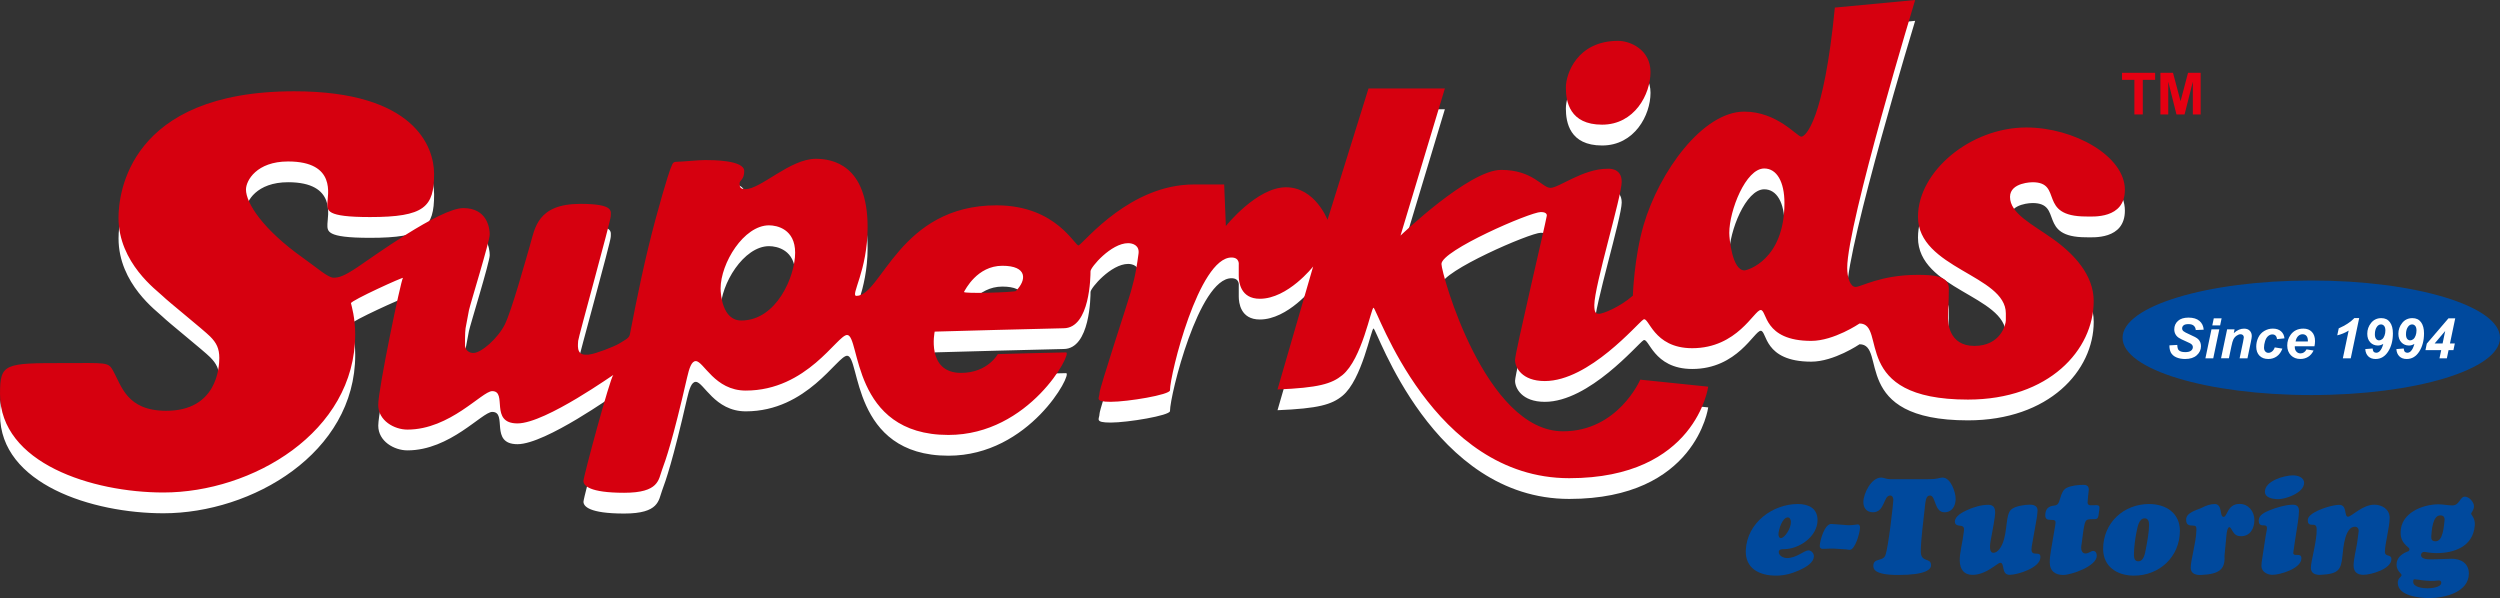 <?xml version="1.0" encoding="utf-8"?>
<!-- Generator: Adobe Illustrator 16.0.3, SVG Export Plug-In . SVG Version: 6.00 Build 0)  -->
<!DOCTYPE svg PUBLIC "-//W3C//DTD SVG 1.1//EN" "http://www.w3.org/Graphics/SVG/1.1/DTD/svg11.dtd">
<svg version="1.1" id="圖層_1" xmlns="http://www.w3.org/2000/svg" xmlns:xlink="http://www.w3.org/1999/xlink" x="0px" y="0px"
	 width="243px" height="58.131px" viewBox="0.998 0.997 243 58.131" enable-background="new 0.998 0.997 243 58.131"
	 xml:space="preserve">
<rect x="0.998" y="0.997" width="243" height="58.131" fill="#333333" stroke="none"/>
<g id="新增符號">
</g>
<g>
	<path fill="#FFFFFF" d="M156.721,15.139c3.153,0,4.707-2.947,4.707-5.117c0-2.169-1.965-3.029-3.15-3.029
		c-3.972,0-5.077,3.193-5.077,4.545C153.2,12.888,153.568,15.139,156.721,15.139z"/>
	<path fill="#FFFFFF" d="M148.262,38.009c0,0.709,0.654,2.047,2.891,2.047c4.314,0,9.012-5.608,9.58-5.978
		c0.546-0.354,0.929,2.784,4.75,2.784c4.395,0,6.031-3.713,6.658-3.713c0.629,0,0.245,3.002,4.911,3.002
		c2.211,0,4.694-1.692,4.694-1.692c2.729,0-1.037,7.397,10.535,7.397c7.886,0,12.227-4.832,12.227-9.58
		c0-2.539-1.923-4.584-3.958-6.032c-2.03-1.444-4.175-2.472-4.175-4.093c0-1.419,2.184-1.419,2.184-1.419
		c3.026,0,0.437,3.329,5.213,3.329c0.627,0,3.765,0.272,3.765-2.592c0-3.275-4.939-6.059-9.579-6.059
		c-5.457,0-10.532,4.284-10.532,8.678c0,5.022,8.54,5.677,8.54,9.388c0,0.218,0,0.273,0,0.683s-0.518,2.483-3.058,2.483
		c-2.537,0-2.563-2.374-2.563-2.73c0-0.354,0.08-1.609,0.08-2.864c0-1.256-1.61-1.311-3.056-1.311c-3.548,0-5.486,1.175-6.004,1.175
		c-0.519,0-0.818-0.9-0.818-1.857c0-4.283,6.604-26.034,6.604-26.034l-7.805,0.737c-1.065,10.971-2.853,12.547-3.262,12.547
		c-0.41,0-2.334-2.435-5.548-2.435c-4.009,0-8.25,5.796-9.782,11.032c-0.925,3.166-1.042,6.856-1.042,6.856
		c-1.271,1.126-2.928,1.759-3.257,1.759c-0.326,0-0.49-0.06-0.49-0.839c0-1.883,2.662-10.561,2.662-11.994
		c0-1.432-1.413-1.262-1.413-1.262c-2.347,0-4.692,1.856-5.512,1.856c-0.818,0-1.693-1.748-4.804-1.748
		c-3.111,0-9.77,6.386-9.77,6.386l4.311-14.301h-7.422l-3.985,12.772c0,0-1.2-3.166-4.039-3.166c-2.84,0-5.841,3.767-5.841,3.767
		l-0.164-4.039h-1.583h-1.371c-6.119,0-10.483,5.439-11.175,5.916c-0.328,0.225-2.087-3.891-8.003-3.891
		c-9.436,0-11.175,8.802-13.611,8.802c-0.634,0,1.085-2.436,1.085-6.673c0-6.099-3.459-6.651-5.036-6.651
		c-2.497,0-5.342,2.947-6.836,2.947c-0.573,0-0.573-0.287-0.573-0.574c0-0.286,0.452-0.327,0.452-1.187
		c0-1.065-3.112-1.065-3.809-1.065c-0.695,0-2.21,0.164-2.7,0.164c-0.491,0-0.437,0.191-0.682,0.737
		c-0.123,0.271-1.221,3.816-2.156,7.696c-0.948,3.934-1.732,8.201-1.773,8.38c-0.083,0.352-0.491,0.518-1.009,0.846
		c-0.52,0.326-2.429,1.035-2.866,1.063s0.436,0.028-0.464,0.028c-0.902,0-0.683-1.065-0.683-1.339
		c0-0.271,3.167-11.652,3.167-12.117c0-0.464,0.381-1.2-2.949-1.2c-4.203,0-4.42,2.373-4.912,4.065
		c-0.491,1.691-1.774,6.304-2.428,7.642c-0.655,1.337-2.292,2.783-3.057,2.783c-0.765,0-0.819-0.71-0.819-0.71
		s-0.013-1.315,0.054-1.691c0.137-0.764,0.218-1.202,0.328-1.748c0.109-0.545,2.02-6.713,2.02-7.368
		c0-0.655-0.273-2.565-2.566-2.565c-2.292,0-8.951,4.857-10.261,5.73c-1.31,0.873-1.802,1.038-2.346,1.038
		c-0.548,0-1.62-0.97-2.949-1.91c-3.93-2.784-5.567-5.349-5.567-6.659c0-0.874,1.037-2.729,4.093-2.729
		c4.749,0,3.821,3.33,3.821,4.039c0,0.709-0.218,1.365,4.147,1.365c5.295,0,6.223-0.982,6.223-4.202c0-2.62-1.91-8.024-13.591-8.024
		c-16.102,0-17.083,9.989-17.083,12.281c0,4.421,3.766,7.095,4.285,7.615c0.518,0.519,3.984,3.302,4.613,3.93
		c0.628,0.628,0.9,1.175,0.9,2.101c0,0.929-0.246,5.132-5.158,5.132c-3.856,0-4.339-2.429-5.185-3.931
		c-0.465-0.822-0.683-0.708-4.723-0.708c-5.813,0-6.249,0.025-6.249,3.002c0,6.739,8.979,9.578,15.884,9.578
		c8.597,0,18.639-5.839,18.639-15.393c0-1.583-0.354-2.756-0.41-3.002c-0.054-0.245,5.24-2.647,5.049-2.456
		c-0.191,0.192-2.4,10.808-2.4,12.335s1.555,2.402,2.837,2.402c4.147,0,7.258-3.739,8.242-3.739c1.528,0-0.301,3.138,2.456,3.138
		c2.756,0,9.605-4.967,9.306-4.693c-0.301,0.272-2.894,9.853-2.894,10.288c0,0.438,0.546,1.146,3.958,1.146
		c3.411,0,3.329-1.283,3.684-2.238c0.354-0.954,1.036-2.865,2.428-8.951c0.213-0.93,0.437-1.611,0.846-1.611
		c0.764,0,1.828,2.867,4.858,2.867c5.977,0,8.896-5.405,9.852-5.405c1.31,0,0.354,9.716,9.852,9.716
		c7.887,0,12.089-8.024,11.435-8.024c-0.656,0-6.632,0.164-6.632,0.164s-0.983,1.828-3.576,1.828c-3.411,0-2.566-4.011-2.566-4.011
		s11.763-0.328,12.526-0.328c2.593,0,2.62-5.131,2.62-5.541c0-0.38,1.993-2.729,3.658-2.729c0.463,0,1.112,0.225,1.01,1.01
		c-0.302,2.293-0.574,3.028-0.765,3.767c-0.192,0.736-3.029,9.305-3.029,9.796c0,0.493-0.545,0.848,1.092,0.848
		s5.758-0.683,5.758-1.119c0-1.556,2.81-12.91,5.976-12.91c0.818,0,0.709,0.71,0.709,0.71s0,0.464,0,1.064
		c0,0.601,0.165,2.237,2.047,2.237c2.729,0,5.186-3.137,5.186-3.137l-3.466,11.954c3.983-0.164,5.268-0.547,6.304-1.393
		c1.915-1.562,2.799-6.549,3.028-6.549c0.328,0,5.705,16.565,19.023,16.565c12.335,0,13.508-8.896,13.508-8.896l-6.605-0.682
		c0,0-2.154,5.021-7.504,5.021c-7.559,0-11.818-15.309-11.818-16.265c0-1.309,8.625-5.049,9.661-5.049
		c0.683,0,0.573,0.383,0.573,0.383C151.209,24.854,148.262,37.299,148.262,38.009z M172.481,19.397c1.228,0,1.965,1.309,1.965,3.356
		c0,5.526-3.602,6.549-3.889,6.549c-1.186,0-1.474-3.07-1.474-3.643C169.084,23.49,170.68,19.397,172.481,19.397z M73.047,34.176
		c-1.842,0-2.006-2.581-2.006-3.111c0-2.457,2.25-6.141,4.707-6.141c0.778,0,2.538,0.369,2.538,2.662
		C78.286,29.875,76.485,34.176,73.047,34.176z M99.737,31.308c-0.123,0.125-5.158,0.287-5.036,0.084
		c0.123-0.206,1.27-2.539,3.726-2.539C100.884,28.854,100.801,30.244,99.737,31.308z"/>
	<g>
		<path fill="#D6000F" d="M158.277,4.968c1.186,0,3.15,0.86,3.15,3.029c0,2.17-1.554,5.117-4.707,5.117
			c-3.152,0-3.521-2.251-3.521-3.602C153.2,8.16,154.306,4.968,158.277,4.968z"/>
		<path fill="#D6000F" d="M198.559,18.71c3.026,0,0.437,3.33,5.213,3.33c0.627,0,3.765,0.272,3.765-2.593
			c0-3.275-4.939-6.059-9.579-6.059c-5.457,0-10.532,4.284-10.532,8.678c0,5.022,8.54,5.677,8.54,9.39c0,0.217,0,0.271,0,0.682
			s-0.518,2.482-3.058,2.482c-2.537,0-2.563-2.374-2.563-2.729c0-0.356,0.08-1.612,0.08-2.867c0-1.253-1.61-1.31-3.056-1.31
			c-3.548,0-5.486,1.174-6.004,1.174c-0.519,0-0.818-0.901-0.818-1.856c0-4.285,6.604-26.035,6.604-26.035l-7.805,0.737
			c-1.065,10.971-2.853,12.547-3.262,12.547c-0.41,0-2.334-2.435-5.548-2.435c-4.009,0-8.25,5.797-9.782,11.032
			c-0.925,3.167-1.043,6.857-1.043,6.857c-1.271,1.125-2.927,1.761-3.256,1.761c-0.326,0-0.49-0.062-0.49-0.84
			c0-1.883,2.662-10.561,2.662-11.994s-1.413-1.261-1.413-1.261c-2.347,0-4.693,1.855-5.512,1.855s-1.693-1.746-4.804-1.746
			c-3.111,0-9.77,6.385-9.77,6.385l4.311-14.3h-7.422l-3.985,12.772c0,0-1.2-3.167-4.039-3.167c-2.84,0-5.841,3.767-5.841,3.767
			l-0.164-4.039h-1.583h-1.371c-6.119,0-10.483,5.439-11.175,5.916c-0.328,0.225-2.087-3.889-8.003-3.889
			c-9.436,0-11.175,8.801-13.611,8.801c-0.634,0,1.085-2.436,1.085-6.672c0-6.099-3.459-6.652-5.036-6.652
			c-2.497,0-5.342,2.948-6.836,2.948c-0.573,0-0.573-0.287-0.573-0.574c0-0.286,0.452-0.327,0.452-1.186
			c0-1.065-3.112-1.065-3.809-1.065c-0.695,0-2.21,0.164-2.7,0.164c-0.491,0-0.437,0.191-0.682,0.737
			c-0.123,0.271-1.221,3.816-2.156,7.695c-0.948,3.933-1.732,8.201-1.773,8.379c-0.083,0.355-0.491,0.519-1.009,0.847
			c-0.52,0.327-2.429,1.037-2.866,1.064c-0.437,0.028,0.436,0.028-0.464,0.028c-0.902,0-0.683-1.065-0.683-1.339
			c0-0.272,3.167-11.652,3.167-12.117c0-0.463,0.381-1.2-2.949-1.2c-4.203,0-4.42,2.374-4.912,4.066
			c-0.491,1.692-1.774,6.304-2.428,7.643c-0.655,1.336-2.292,2.783-3.057,2.783c-0.765,0-0.819-0.709-0.819-0.709
			s-0.013-1.316,0.054-1.692c0.137-0.763,0.218-1.201,0.328-1.747c0.109-0.546,2.02-6.713,2.02-7.369
			c0-0.655-0.273-2.565-2.566-2.565c-2.292,0-8.956,4.855-10.266,5.729c-1.311,0.874-1.802,1.037-2.347,1.037
			c-0.546,0-1.619-0.969-2.948-1.91c-3.93-2.784-5.566-5.349-5.566-6.659c0-0.874,1.036-2.729,4.093-2.729
			c4.749,0,3.821,3.33,3.821,4.039c0,0.708-0.218,1.364,4.148,1.364c5.294,0,6.222-0.982,6.222-4.202
			c0-2.621-1.91-8.023-13.59-8.023c-16.102,0-17.084,9.988-17.084,12.281c0,4.421,3.767,7.095,4.285,7.613
			c0.519,0.519,3.985,3.303,4.612,3.93c0.629,0.628,0.901,1.174,0.901,2.101c0,0.928-0.246,5.131-5.158,5.131
			c-3.855,0-4.339-2.429-5.185-3.931c-0.465-0.822-0.683-0.707-4.723-0.707c-5.813,0-6.249,0.026-6.249,3
			c0,6.741,8.979,9.58,15.884,9.58c8.597,0,18.639-5.841,18.639-15.393c0-1.582-0.355-2.756-0.41-3.002
			c-0.054-0.244,5.24-2.647,5.049-2.456c-0.191,0.19-2.401,10.807-2.401,12.334c0,1.528,1.555,2.403,2.838,2.403
			c4.147,0,7.259-3.739,8.242-3.739c1.528,0-0.301,3.138,2.457,3.138c2.756,0,9.605-4.967,9.306-4.694
			c-0.301,0.272-2.894,9.853-2.894,10.29c0,0.436,0.546,1.146,3.957,1.146s3.329-1.284,3.685-2.238
			c0.354-0.955,1.036-2.866,2.428-8.951c0.213-0.93,0.436-1.61,0.846-1.61c0.764,0,1.829,2.865,4.858,2.865
			c5.976,0,8.896-5.404,9.852-5.404c1.309,0,0.354,9.717,9.851,9.717c7.887,0,12.089-8.024,11.435-8.024
			c-0.656,0-6.632,0.164-6.632,0.164s-0.983,1.829-3.576,1.829c-3.41,0-2.565-4.013-2.565-4.013s11.763-0.327,12.526-0.327
			c2.593,0,2.621-5.129,2.621-5.541c0-0.381,1.993-2.729,3.657-2.729c0.464,0,1.112,0.225,1.011,1.01
			c-0.302,2.292-0.574,3.029-0.765,3.766c-0.191,0.737-3.029,9.306-3.029,9.797c0,0.492-0.545,0.847,1.092,0.847
			c1.637,0,5.758-0.683,5.758-1.119c0-1.556,2.81-12.908,5.976-12.908c0.818,0,0.709,0.709,0.709,0.709s0,0.464,0,1.065
			c0,0.6,0.165,2.237,2.048,2.237c2.729,0,5.184-3.138,5.184-3.138l-3.465,11.954c3.983-0.164,5.267-0.545,6.304-1.393
			c1.914-1.562,2.799-6.55,3.028-6.55c0.329,0,5.705,16.567,19.023,16.567c12.335,0,13.508-8.896,13.508-8.896l-6.604-0.682
			c0,0-2.155,5.021-7.505,5.021c-7.56,0-11.818-15.31-11.818-16.265c0-1.309,8.625-5.048,9.662-5.048
			c0.683,0,0.572,0.381,0.572,0.381c-0.136,0.846-3.083,13.292-3.083,14.001c0,0.708,0.655,2.046,2.892,2.046
			c4.313,0,9.011-5.608,9.58-5.977c0.545-0.355,0.928,2.784,4.749,2.784c4.395,0,6.032-3.711,6.658-3.711c0.629,0,0.245,3,4.912,3
			c2.211,0,4.694-1.69,4.694-1.69c2.729,0-1.037,7.396,10.534,7.396c7.887,0,12.227-4.832,12.227-9.58
			c0-2.539-1.923-4.584-3.957-6.032c-2.031-1.444-4.176-2.471-4.176-4.093C196.375,18.71,198.559,18.71,198.559,18.71z
			 M73.047,32.151c-1.842,0-2.006-2.579-2.006-3.112c0-2.456,2.25-6.14,4.707-6.14c0.778,0,2.538,0.369,2.538,2.661
			C78.286,27.852,76.485,32.151,73.047,32.151z M99.737,29.285c-0.123,0.123-5.158,0.287-5.036,0.083s1.27-2.538,3.726-2.538
			C100.884,26.829,100.801,28.219,99.737,29.285z M170.558,27.279c-1.186,0-1.474-3.072-1.474-3.643c0-2.17,1.596-6.263,3.397-6.263
			c1.228,0,1.965,1.309,1.965,3.356C174.446,26.255,170.845,27.279,170.558,27.279z"/>
		<g>
			<path fill="#E60012" d="M208.46,12.121V8.758h-1.201V8.074h3.217v0.685h-1.199v3.362H208.46z"/>
			<path fill="#E60012" d="M210.991,12.121V8.074h1.223l0.734,2.76l0.727-2.76h1.226v4.047h-0.759V8.936l-0.805,3.186h-0.786
				l-0.8-3.186v3.186H210.991z"/>
		</g>
		<ellipse fill="#00499D" cx="225.654" cy="33.829" rx="18.344" ry="5.567"/>
		<g>
			<g>
				<path fill="#00499D" d="M177.662,51.551c0,1.589-1.772,2.823-3.257,2.823c-0.184,0-0.513,0-0.513,0.275
					c0,0.38,0.473,0.591,0.802,0.591c0.945,0,1.667-0.748,2.087-0.748c0.275,0,0.525,0.289,0.525,0.552
					c0,0.696-0.881,1.13-1.418,1.38c-0.736,0.328-1.445,0.524-2.272,0.524c-1.603,0-2.994-0.696-2.928-2.456
					c0.117-2.731,2.665-4.505,5.055-4.505C176.781,49.988,177.662,50.394,177.662,51.551z M173.866,52.929
					c0,0.159,0.054,0.37,0.237,0.37c0.366,0,1.01-0.974,0.971-1.604c-0.014-0.17-0.092-0.407-0.303-0.407
					C174.234,51.287,173.866,52.51,173.866,52.929z"/>
				<path fill="#00499D" d="M180.685,52.05c0.408,0,0.763-0.079,0.88-0.079c0.186,0,0.225,0.171,0.225,0.314
					c0,0.46-0.475,2.193-1.012,2.154c-0.091-0.013-0.224-0.013-0.314-0.04c-1.131-0.078-1.131-0.104-2.312-0.053
					c-0.184,0-0.289-0.118-0.275-0.302c0.025-0.563,0.5-2.192,1.155-2.115c0.118,0.014,0.249,0.014,0.368,0.026L180.685,52.05z"/>
				<path fill="#00499D" d="M188.448,47.572c0.511,0,0.761-0.04,0.933-0.079c0.17-0.039,0.261-0.078,0.433-0.078
					c0.802,0,1.273,1.432,1.273,2.062c0,0.696-0.342,1.313-1.09,1.313c-0.998,0-0.827-1.629-1.404-1.629
					c-0.421,0-0.435,0.552-0.54,1.499c-0.078,0.787-0.354,2.823-0.354,3.938c0,1.131,0.997,0.553,0.997,1.34
					c0,0.394-0.472,0.945-3.204,0.945c-2.365,0-2.404-0.617-2.404-0.892c0-0.788,0.932-0.395,1.17-1.024
					c0.313-0.841,0.775-5.175,0.775-5.372s-0.079-0.435-0.315-0.435c-0.657,0-0.499,1.629-1.668,1.629
					c-0.604,0-0.932-0.419-0.932-0.985c0-0.826,0.762-2.389,1.731-2.389c0.133,0,0.25,0.039,0.382,0.078
					c0.145,0.039,0.288,0.079,0.473,0.079H188.448z"/>
				<path fill="#00499D" d="M198.536,53.81c-0.039,0.197-0.078,0.407-0.078,0.604c0,0.289,0.145,0.395,0.407,0.395
					c0.303,0.014,0.46,0,0.46,0.354c0,1.011-2.193,1.707-2.994,1.707c-0.841,0-0.447-1.169-0.907-1.169
					c-0.289,0-1.404,1.221-2.771,1.169c-0.735-0.026-1.142-0.499-1.168-1.353c-0.027-0.735,0.275-1.813,0.381-2.718
					c0.039-0.343,0.13-0.644-0.303-0.697c-0.264-0.026-0.552-0.065-0.552-0.408c0-0.524,0.735-0.906,1.129-1.09
					c0.644-0.302,1.406-0.538,2.116-0.538c0.499,0,0.669,0.264,0.669,0.749c0,0.512-0.263,1.758-0.381,2.442
					c-0.026,0.171-0.354,1.472,0.211,1.472c0.419,0,0.722-0.526,0.866-0.841c0.538-1.234,0.288-2.89,0.88-3.376
					c0.368-0.328,1.3-0.46,1.786-0.46c0.407,0,0.762,0.119,0.762,0.564c0,0.17-0.053,0.486-0.065,0.657L198.536,53.81z"/>
				<path fill="#00499D" d="M203.333,53.862c-0.131,0.578,0.039,0.933,0.369,0.933c0.313,0,0.551-0.249,0.747-0.249
					c0.275,0,0.354,0.249,0.354,0.473c0,1.024-2.495,1.864-3.257,1.864c-0.788,0-1.313-0.38-1.313-1.22
					c0-0.421,0.065-0.841,0.132-1.249l0.394-2.31c0.091-0.514,0.053-0.579-0.474-0.579c-0.313,0-0.486-0.092-0.486-0.447
					c0-0.563,0.276-0.88,0.828-0.932c0.419-0.053,0.458-0.185,0.644-0.788c0.118-0.395,0.262-0.775,0.616-0.945
					c0.46-0.224,1.129-0.289,1.643-0.289c0.328,0,0.498,0.145,0.498,0.486c-0.025,0.263-0.118,1.011-0.118,1.222
					c0,0.394,0.435,0.263,0.828,0.263c0.17,0,0.328,0.04,0.328,0.236c0,0.184-0.04,0.394-0.066,0.563
					c-0.039,0.289-0.039,0.565-0.394,0.565c-0.905,0-0.905-0.039-1.104,1.103L203.333,53.862z"/>
				<path fill="#00499D" d="M205.423,54.348c0-2.509,1.971-4.36,4.465-4.36c1.643,0,2.995,0.881,2.995,2.601
					c0,2.508-1.971,4.36-4.466,4.36C206.775,56.948,205.423,56.069,205.423,54.348z M208.681,52.627
					c-0.146,0.71-0.264,1.603-0.264,2.324c0,0.304,0.079,0.604,0.42,0.604c0.552,0,0.657-0.787,0.735-1.182
					c0.132-0.67,0.315-1.681,0.315-2.351c0-0.303-0.066-0.643-0.433-0.643C208.903,51.381,208.772,52.221,208.681,52.627z"/>
				<path fill="#00499D" d="M217.219,55.031c0.079,1.275-0.473,1.773-2.272,1.852c-0.485,0.026-1.011-0.104-1.011-0.696
					c0-0.787,0.525-2.43,0.552-3.65c0.014-0.354-0.026-0.459-0.381-0.459c-0.406,0-0.616-0.104-0.616-0.577
					c0-0.71,1.063-0.92,1.563-1.169c0.354-0.185,0.787-0.343,1.21-0.343c0.799,0,0.446,1.248,0.865,1.248
					c0.381,0,0.342-1.26,1.563-1.26c0.854,0,1.432,0.735,1.432,1.562c0,0.802-0.395,1.576-1.287,1.576
					c-0.473,0-0.655-0.184-0.88-0.563c-0.04-0.08-0.158-0.316-0.263-0.316c-0.184,0-0.264,0.552-0.275,0.671L217.219,55.031z"/>
				<path fill="#00499D" d="M221.228,53.049c0.053-0.303,0.117-0.553,0.117-0.724c0-0.17-0.064-0.263-0.289-0.263
					c-0.197,0-0.511,0.014-0.511-0.459c0-0.565,0.603-0.815,1.036-0.998c0.617-0.263,1.616-0.552,2.285-0.552
					c0.407,0,0.591,0.21,0.591,0.604c0,0.563-0.197,1.681-0.223,1.864c-0.027,0.146-0.263,1.655-0.327,2.168
					c-0.027,0.249,0.144,0.249,0.353,0.249c0.25,0,0.434,0.013,0.434,0.329c0,0.996-2.074,1.602-2.823,1.602
					c-0.498,0-1.063-0.302-1.063-0.853c0-0.249,0.039-0.487,0.078-0.736L221.228,53.049z M221.147,48.793
					c0-1.052,1.878-1.59,2.719-1.59c0.474,0,1.104,0.184,1.09,0.749c-0.013,0.958-1.851,1.614-2.639,1.563
					C221.87,49.49,221.147,49.37,221.147,48.793z"/>
				<path fill="#00499D" d="M230.264,52.615c0-0.237-0.118-0.421-0.368-0.421c-0.959,0-1.129,1.996-1.209,2.797
					c-0.131,1.445-0.419,1.787-2.114,1.879c-0.473,0.026-0.959-0.105-0.959-0.684c0-0.656,0.604-2.626,0.563-3.769
					c0-0.263-0.092-0.419-0.367-0.419h-0.13c-0.264,0-0.368-0.159-0.368-0.421c0-0.367,0.38-0.631,0.669-0.788
					c0.553-0.328,1.76-0.722,2.391-0.722c0.802,0,0.447,1.155,0.854,1.155c0.328,0,1.404-1.169,2.548-1.169
					c0.762,0,1.498,0.446,1.498,1.274c0,0.933-0.46,2.509-0.46,3.31c0,0.525,0.631,0.197,0.631,0.708
					c0,0.961-1.982,1.524-2.732,1.524c-0.578,0-0.944-0.289-0.944-0.881c0-0.669,0.234-1.522,0.342-2.205L230.264,52.615z"/>
				<path fill="#00499D" d="M239.314,55.307c0.894,0,1.656,0.46,1.656,1.431c0,1.839-2.378,2.391-3.836,2.391
					c-0.933,0-3.073-0.197-3.073-1.484c0-0.486,0.368-0.564,0.368-0.748c0-0.171-0.485-0.381-0.485-1.037
					c0-0.591,0.446-0.998,0.958-1.209c0.132-0.054,0.289-0.078,0.289-0.25c0-0.131-0.065-0.157-0.157-0.235
					c-0.474-0.408-0.696-0.774-0.696-1.418c0-1.878,2.101-2.732,3.689-2.732c0.225,0,0.447,0.026,0.669,0.053
					c0.225,0.027,0.448,0.054,0.671,0.054c0.71,0,0.723-0.854,1.222-0.854c0.407,0,0.88,0.538,0.88,0.933
					c0,0.394-0.275,0.604-0.275,0.735c0,0.104,0.408,0.435,0.354,1.13c-0.17,2.115-2.089,2.692-3.729,2.692
					c-0.644,0-1.013-0.118-1.196-0.118c-0.171,0-0.302,0.131-0.302,0.303c0,0.473,0.853,0.42,1.141,0.42L239.314,55.307z
					 M238.291,57.631c0-0.171-0.145-0.235-0.289-0.21c-1.023,0.144-2.074-0.13-2.337-0.117c-0.105,0.012-0.105,0.169-0.105,0.235
					c0,0.564,1.012,0.643,1.406,0.643C237.279,58.183,238.291,58.104,238.291,57.631z M238.605,51.604
					c0.04-0.288-0.064-0.513-0.406-0.513c-0.763,0-0.841,1.498-0.881,2.036c-0.025,0.303,0.079,0.485,0.421,0.485
					C238.462,53.612,238.541,52.156,238.605,51.604z"/>
			</g>
		</g>
		<g>
			<path fill="#FFFFFF" d="M211.867,34.565l0.762-0.041c0.01,0.243,0.052,0.407,0.125,0.492c0.116,0.138,0.331,0.207,0.647,0.207
				c0.261,0,0.451-0.047,0.566-0.141c0.117-0.094,0.176-0.207,0.176-0.341c0-0.114-0.048-0.212-0.144-0.292
				c-0.066-0.058-0.251-0.153-0.553-0.284c-0.303-0.13-0.521-0.239-0.661-0.328c-0.139-0.087-0.248-0.2-0.327-0.341
				c-0.081-0.141-0.121-0.303-0.121-0.491c0-0.327,0.119-0.598,0.355-0.814c0.237-0.216,0.581-0.323,1.03-0.323
				c0.456,0,0.81,0.107,1.062,0.321c0.249,0.214,0.387,0.499,0.412,0.853l-0.768,0.035c-0.019-0.186-0.086-0.329-0.2-0.426
				c-0.116-0.1-0.285-0.15-0.51-0.15c-0.222,0-0.38,0.039-0.474,0.118c-0.095,0.078-0.143,0.176-0.143,0.294
				c0,0.111,0.043,0.203,0.129,0.275c0.088,0.075,0.279,0.177,0.576,0.307c0.448,0.193,0.733,0.349,0.855,0.47
				c0.182,0.177,0.272,0.405,0.272,0.682c0,0.344-0.136,0.636-0.408,0.88c-0.271,0.245-0.65,0.364-1.135,0.364
				c-0.335,0-0.624-0.056-0.869-0.168c-0.244-0.111-0.417-0.268-0.52-0.468C211.907,35.055,211.859,34.826,211.867,34.565z"/>
			<path fill="#FFFFFF" d="M215.954,33.006h0.762l-0.59,2.819h-0.762L215.954,33.006z M216.178,31.936h0.761l-0.144,0.689h-0.762
				L216.178,31.936z"/>
			<path fill="#FFFFFF" d="M217.475,33.006h0.722l-0.075,0.367c0.183-0.156,0.351-0.267,0.507-0.333c0.157-0.066,0.32-0.1,0.494-0.1
				c0.232,0,0.416,0.065,0.548,0.199c0.134,0.133,0.2,0.308,0.2,0.528c0,0.099-0.029,0.285-0.088,0.562l-0.331,1.595h-0.763
				l0.335-1.6c0.05-0.239,0.074-0.382,0.074-0.428c0-0.097-0.028-0.173-0.086-0.229c-0.058-0.056-0.138-0.083-0.24-0.083
				c-0.111,0-0.235,0.046-0.371,0.139c-0.138,0.094-0.245,0.218-0.321,0.372c-0.057,0.11-0.121,0.334-0.191,0.671l-0.241,1.157
				h-0.763L217.475,33.006z"/>
			<path fill="#FFFFFF" d="M222.105,34.764l0.741,0.119c-0.122,0.33-0.303,0.581-0.541,0.752c-0.239,0.171-0.517,0.256-0.83,0.256
				c-0.36,0-0.646-0.106-0.856-0.321c-0.209-0.214-0.314-0.507-0.314-0.883c0-0.307,0.064-0.597,0.192-0.869
				c0.127-0.272,0.318-0.487,0.575-0.644s0.538-0.236,0.845-0.236c0.333,0,0.598,0.087,0.796,0.261
				c0.198,0.172,0.309,0.402,0.335,0.686l-0.726,0.076c-0.018-0.159-0.065-0.273-0.145-0.348c-0.079-0.074-0.182-0.111-0.309-0.111
				c-0.146,0-0.283,0.055-0.412,0.165c-0.128,0.109-0.225,0.273-0.293,0.492c-0.067,0.218-0.102,0.423-0.102,0.614
				c0,0.167,0.04,0.295,0.122,0.385c0.082,0.089,0.184,0.135,0.306,0.135s0.239-0.045,0.352-0.133S222.042,34.941,222.105,34.764z"
				/>
			<path fill="#FFFFFF" d="M225.962,34.653h-1.911c-0.001,0.03-0.001,0.053-0.001,0.069c0,0.188,0.053,0.338,0.16,0.452
				c0.106,0.116,0.237,0.173,0.392,0.173c0.253,0,0.45-0.131,0.593-0.393l0.681,0.115c-0.132,0.273-0.31,0.48-0.531,0.616
				c-0.222,0.138-0.472,0.205-0.747,0.205c-0.379,0-0.687-0.118-0.924-0.359c-0.236-0.24-0.356-0.557-0.356-0.952
				c0-0.385,0.107-0.729,0.322-1.03c0.291-0.407,0.708-0.611,1.25-0.611c0.345,0,0.619,0.107,0.822,0.32
				c0.204,0.213,0.307,0.512,0.307,0.896C226.016,34.34,225.998,34.507,225.962,34.653z M225.321,34.188
				c0.002-0.034,0.002-0.06,0.002-0.078c0-0.208-0.048-0.366-0.142-0.469c-0.092-0.104-0.219-0.156-0.377-0.156
				c-0.156,0-0.299,0.058-0.423,0.177c-0.124,0.119-0.208,0.293-0.253,0.525L225.321,34.188L225.321,34.188z"/>
			<path fill="#FFFFFF" d="M228.179,33.591l0.143-0.679c0.657-0.287,1.165-0.62,1.523-1h0.466l-0.82,3.914h-0.768l0.565-2.696
				c-0.16,0.104-0.343,0.197-0.551,0.282C228.529,33.495,228.343,33.555,228.179,33.591z"/>
			<path fill="#FFFFFF" d="M230.901,34.928l0.714-0.058c0.015,0.152,0.052,0.259,0.109,0.322c0.06,0.06,0.14,0.092,0.24,0.092
				c0.128,0,0.244-0.05,0.344-0.152c0.145-0.146,0.26-0.384,0.344-0.71c-0.164,0.106-0.339,0.16-0.521,0.16
				c-0.301,0-0.548-0.102-0.742-0.307c-0.196-0.205-0.292-0.484-0.292-0.838c0-0.396,0.124-0.747,0.374-1.056
				c0.249-0.308,0.581-0.462,0.993-0.462c0.363,0,0.644,0.132,0.836,0.398c0.193,0.266,0.288,0.626,0.288,1.078
				c0,0.699-0.152,1.29-0.462,1.773c-0.309,0.482-0.716,0.724-1.219,0.724c-0.297,0-0.531-0.084-0.708-0.253
				C231.021,35.469,230.923,35.232,230.901,34.928z M232.857,33.129c0-0.205-0.041-0.355-0.122-0.452
				c-0.081-0.096-0.182-0.146-0.303-0.146c-0.149,0-0.275,0.069-0.382,0.208c-0.143,0.186-0.214,0.436-0.214,0.748
				c0,0.202,0.039,0.351,0.118,0.448c0.081,0.097,0.177,0.145,0.293,0.145c0.097,0,0.195-0.037,0.294-0.112
				c0.1-0.075,0.176-0.192,0.232-0.352C232.832,33.457,232.857,33.293,232.857,33.129z"/>
			<path fill="#FFFFFF" d="M233.925,34.928l0.714-0.058c0.015,0.152,0.051,0.259,0.11,0.322c0.06,0.06,0.139,0.092,0.239,0.092
				c0.129,0,0.243-0.05,0.343-0.152c0.146-0.146,0.26-0.384,0.345-0.71c-0.164,0.106-0.339,0.16-0.521,0.16
				c-0.301,0-0.548-0.102-0.743-0.307c-0.194-0.205-0.292-0.484-0.292-0.838c0-0.396,0.126-0.747,0.376-1.056
				c0.248-0.308,0.579-0.462,0.992-0.462c0.364,0,0.643,0.132,0.836,0.398c0.192,0.266,0.289,0.626,0.289,1.078
				c0,0.699-0.154,1.29-0.464,1.773c-0.307,0.482-0.715,0.724-1.218,0.724c-0.297,0-0.532-0.084-0.708-0.253
				C234.046,35.469,233.945,35.232,233.925,34.928z M235.881,33.129c0-0.205-0.041-0.355-0.122-0.452
				c-0.081-0.096-0.183-0.146-0.304-0.146c-0.148,0-0.275,0.069-0.382,0.208c-0.143,0.186-0.214,0.436-0.214,0.748
				c0,0.202,0.04,0.351,0.119,0.448s0.177,0.145,0.292,0.145c0.098,0,0.195-0.037,0.294-0.112c0.1-0.075,0.177-0.192,0.233-0.352
				C235.853,33.457,235.881,33.293,235.881,33.129z"/>
			<path fill="#FFFFFF" d="M238.282,35.032h-1.531l0.132-0.636l2.106-2.46h0.657l-0.512,2.448h0.472l-0.135,0.648h-0.473
				l-0.166,0.793h-0.717L238.282,35.032z M238.418,34.384l0.253-1.213l-1.028,1.213H238.418z"/>
		</g>
	</g>
</g>
</svg>
